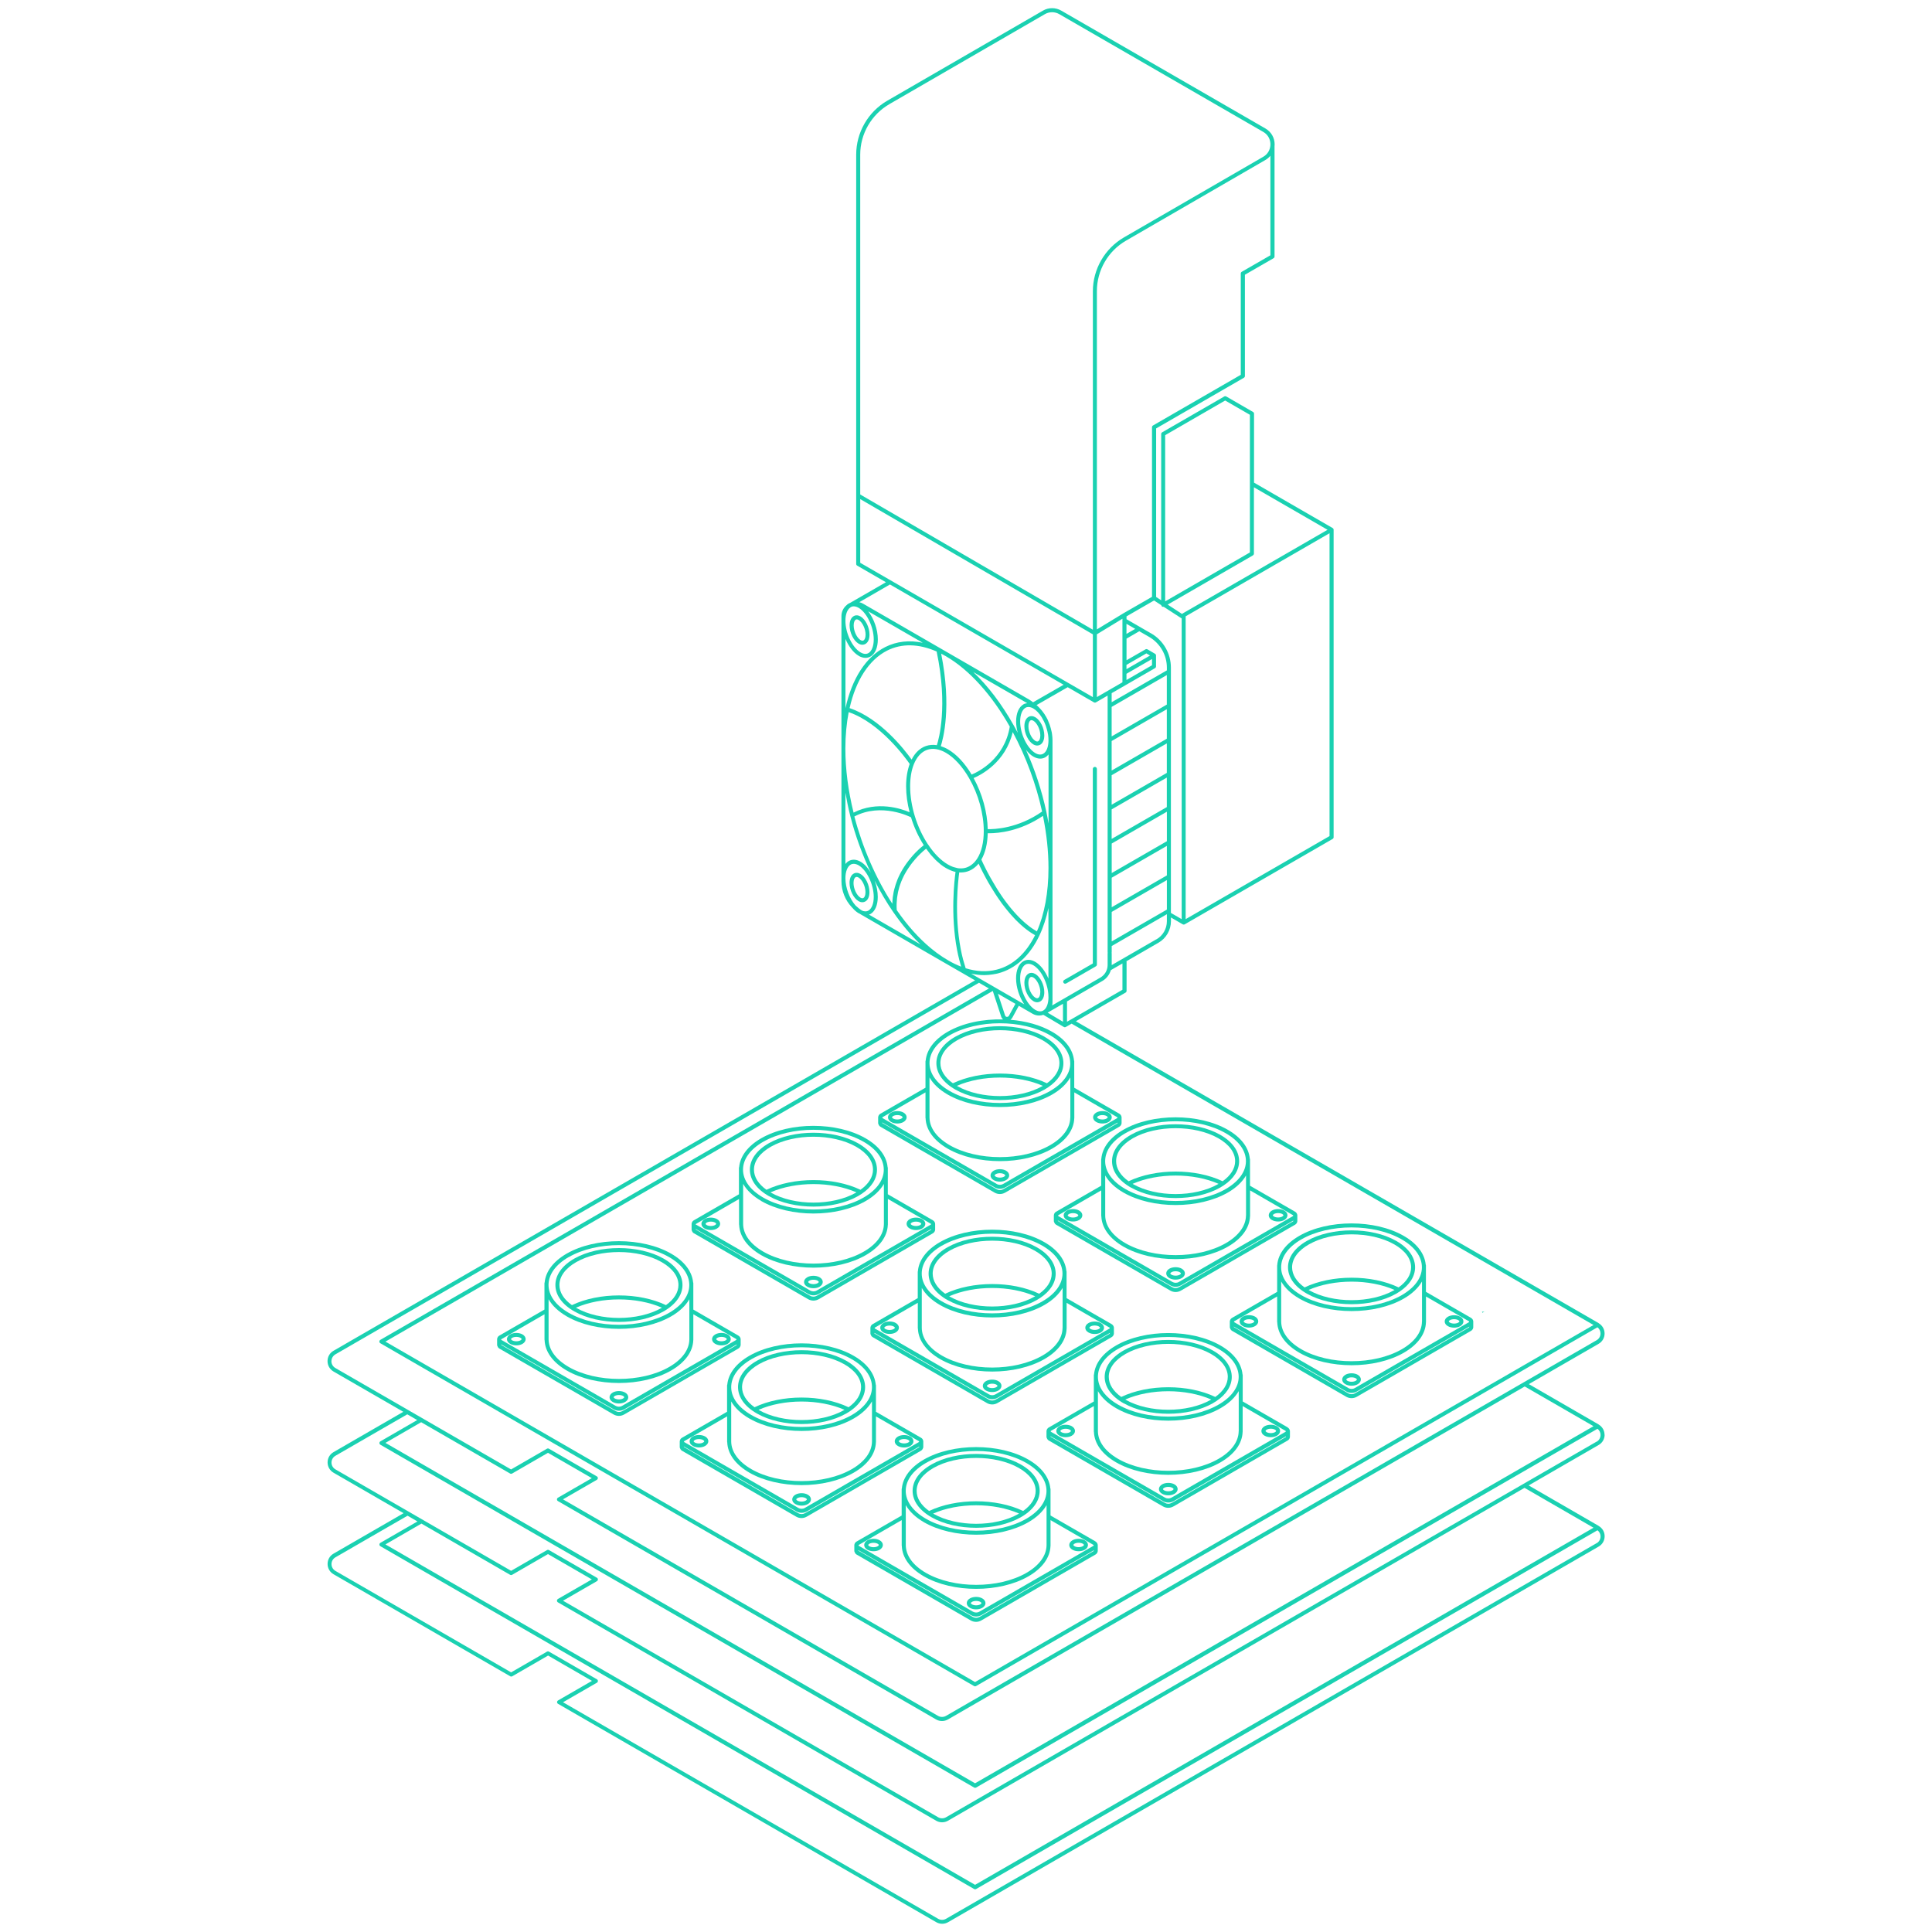 <?xml version="1.0" encoding="UTF-8"?>
<svg id="Layer_1" data-name="Layer 1" xmlns="http://www.w3.org/2000/svg" viewBox="0 0 360 360">
  <defs>
    <style>
      .cls-1 {
        fill: #1ad1b1;
      }
    </style>
  </defs>
  <polygon class="cls-1" points="276.57 244.43 276.88 244.28 276.54 244.43 276.16 244.43 276.21 244.61 276.57 244.43"/>
  <path class="cls-1" d="M192.55,138.71c.24.14.49.21.72.21.2,0,.39-.05.56-.15.49-.28.76-.91.76-1.73,0-1.36-.74-2.85-1.67-3.39-.45-.26-.9-.28-1.28-.06-.49.28-.76.91-.76,1.73,0,1.36.74,2.85,1.67,3.39ZM192.01,134.24c.06-.03.12-.05.19-.05.1,0,.22.04.35.11.7.41,1.3,1.66,1.3,2.74,0,.63-.2.98-.39,1.08-.14.08-.32.06-.53-.06-.7-.41-1.3-1.66-1.3-2.74,0-.63.2-.98.39-1.08Z"/>
  <path class="cls-1" d="M191.64,181.43c-.49.28-.76.91-.76,1.73,0,1.36.74,2.85,1.67,3.39.24.14.49.21.72.21.2,0,.39-.05.56-.15.49-.28.76-.91.76-1.73,0-1.36-.74-2.85-1.67-3.39-.45-.26-.9-.28-1.28-.06ZM193.84,184.88c0,.63-.2.98-.39,1.08-.14.08-.32.06-.53-.06-.7-.41-1.3-1.66-1.3-2.74,0-.63.2-.98.39-1.08.06-.03.12-.05.19-.05.1,0,.22.04.35.11.7.41,1.3,1.66,1.3,2.74Z"/>
  <path class="cls-1" d="M159.98,119.93c.24.14.49.21.72.21.2,0,.39-.05.56-.15.49-.28.76-.91.76-1.73,0-1.36-.74-2.85-1.67-3.39-.45-.26-.91-.28-1.28-.06-.49.28-.76.91-.76,1.73,0,1.36.74,2.85,1.67,3.39ZM159.45,115.46c.06-.03.12-.05.19-.05.1,0,.22.04.35.11.7.41,1.3,1.66,1.3,2.74,0,.63-.2.98-.39,1.08-.14.08-.32.06-.53-.06-.7-.41-1.3-1.66-1.3-2.74,0-.63.2-.98.39-1.08Z"/>
  <path class="cls-1" d="M160.34,162.85c-.45-.26-.9-.28-1.28-.06-.49.28-.76.91-.76,1.73,0,1.36.74,2.85,1.67,3.39.24.14.49.21.72.21.2,0,.39-.05.56-.15.49-.28.76-.91.76-1.73,0-1.36-.74-2.85-1.67-3.39ZM160.87,167.33c-.14.08-.32.06-.53-.06-.7-.41-1.3-1.66-1.3-2.74,0-.63.2-.98.39-1.08.06-.03.12-.05.19-.05.1,0,.22.04.35.11.7.41,1.3,1.66,1.3,2.74,0,.63-.2.98-.39,1.08Z"/>
  <path class="cls-1" d="M198.5,183.29c.06,0,.13-.02.19-.05l5.51-3.18c.12-.07.19-.19.19-.32v-36.46c0-.21-.17-.38-.38-.38s-.38.17-.38.38v36.25l-5.33,3.07c-.18.1-.24.33-.14.51.07.12.2.19.33.19Z"/>
  <path class="cls-1" d="M298.98,267.35c0-.78-.4-1.48-1.06-1.89,0,0-.02-.01-.03-.02,0,0-.01-.01-.02-.02l-13-7.51,13.01-7.51c.7-.4,1.11-1.12,1.11-1.92,0-.78-.4-1.48-1.06-1.89,0,0-.02-.01-.02-.02,0,0-.02-.01-.02-.02l-97.42-56.25,9.26-5.34c.12-.07.19-.19.19-.32v-5.43s-.01-.07-.02-.1l5.97-3.45c1.43-.82,2.32-2.36,2.32-4.02v-.68l2.19,1.27c.06.03.12.05.19.05h0s.02,0,.02,0c.06,0,.11-.02.16-.04,0,0,0,0,0,0l27.56-15.91c.12-.07.19-.19.19-.32v-57.29s0-.02,0-.03c0-.04-.01-.09-.03-.13,0-.02-.01-.03-.02-.04-.03-.05-.07-.09-.12-.12l-14.63-8.45s-.02,0-.03-.01v-12.86c0-.13-.07-.26-.19-.32l-4.98-2.88c-.12-.07-.26-.07-.38,0l-11.56,6.67c-.12.07-.19.19-.19.32v30.98l-.94-.61v-31.41l16.35-9.44c.12-.07.19-.19.19-.32v-18.88l5.33-3.07c.12-.07.19-.19.19-.32v-20.55c.01-.11.02-.23.02-.35,0-1.23-.64-2.33-1.7-2.95L197.75,1.98c-1.05-.61-2.36-.61-3.41,0l-29,16.78h0c-3.58,2.07-5.8,5.92-5.8,10.05v76.27c0,.13.07.26.19.32l5.35,3.09-6.71,3.87s-.01,0-.02.01c0,0-.01,0-.02,0-.03.02-.07.03-.09.04-.01,0-.02.01-.03.02-.02.01-.05.02-.07.03-.04.02-.07.05-.1.07-.04.02-.11.06-.14.09-.02.01-.03.03-.04.04-.03.02-.05.05-.07.07-.63.51-1,1.25-1,2.07v49.37c0,1.83.69,3.57,1.95,4.9.01.01.02.03.03.04.02.02.04.04.06.05.36.42.75.77,1.17,1.01.07.04.13.05.2.09.03.02.05.04.08.05h0s.07.05.1.07l15.86,9.16.04.02,5.41,3.12-119.55,69.02c-.7.4-1.11,1.12-1.11,1.93s.42,1.52,1.11,1.93l13.01,7.51-13,7.51c-.7.4-1.11,1.12-1.11,1.92s.42,1.52,1.11,1.92l13.05,7.54-13.05,7.54c-.7.4-1.11,1.12-1.11,1.92,0,.8.42,1.52,1.11,1.92l32.92,19.01c.12.07.26.07.38,0l6.68-3.86,8.17,4.72-6.31,3.64c-.12.07-.19.19-.19.32s.07.26.19.32l70.46,40.68c.34.2.73.3,1.11.3s.77-.1,1.11-.3l121.22-69.99c.7-.4,1.11-1.12,1.11-1.92s-.4-1.48-1.06-1.89c0,0-.02-.01-.03-.02,0,0-.01-.01-.02-.02l-13.05-7.54,13.05-7.54c.7-.4,1.11-1.12,1.11-1.92ZM296.93,265.75l-115.24,66.54-109.87-63.43,6.66-3.85,16.57,9.56c.12.07.26.07.38,0l6.68-3.86,8.17,4.72-6.31,3.64c-.12.07-.19.19-.19.32s.07.26.19.32l70.45,40.68c.34.2.73.3,1.11.3s.77-.1,1.11-.3l107.47-62.04,12.82,7.4ZM296.94,246.89l-115.25,66.54-109.87-63.44,113.17-65.34,1.57,4.79c.07.21.19.38.35.51-3.72-.09-7.5.67-10.33,2.31-2.46,1.42-3.89,3.31-4.09,5.35-.02.05-.04.1-.04.16v4.91l-8.41,4.85c-.21.12-.34.31-.39.54-.01.04-.02.07-.02.11v1.11c0,.08.03.15.07.21.06.18.17.34.34.44l21.29,12.29c.3.17.64.26.98.26s.68-.09.98-.26l21.29-12.29c.2-.12.34-.31.39-.53.01-.04.02-.08.02-.12v-1.11s-.01-.08-.02-.12c-.05-.22-.19-.41-.39-.53l-8.41-4.85v-4.57s0-.01,0-.02,0-.01,0-.02v-.31c0-.06-.02-.11-.04-.16-.2-2.04-1.62-3.93-4.09-5.35-2.18-1.26-4.92-2-7.76-2.23.15-.1.27-.23.36-.4l1.2-2.21,2.57,1.49c.38.22.81.33,1.23.33.26,0,.52-.05.77-.14l3.82,2.27s0,0,0,0c0,0,0,0,0,0,.05.03.11.04.17.05,0,0,.01,0,.02,0h0s0,0,.01,0c.06,0,.12-.02.17-.05,0,0,0,0,0,0l1.08-.62,97.23,56.14ZM180.99,181.43c.82.17,1.62.27,2.4.27.55,0,1.09-.06,1.62-.14,0,0,.01,0,.02,0,.03,0,.06-.02.09-.02.27-.05.53-.08.79-.15,3.3-.84,5.99-3.3,7.8-7.13,0,0,0,0,0,0s0,0,0,0c0,0,0,0,0-.01.71-1.5,1.25-3.21,1.65-5.06v13.16c-.59-1.37-1.46-2.55-2.45-3.12-.79-.45-1.57-.5-2.22-.12-.86.5-1.36,1.66-1.36,3.18,0,1.68.61,3.5,1.52,4.85l-9.87-5.7ZM158.44,113.19l.21-.12s.09-.04.14-.06c0,0,0,0,.01,0,.09-.02.19-.03.28-.03.33,0,.65.13.9.27,1.53.89,2.83,3.59,2.83,5.9,0,1.23-.37,2.18-.98,2.54-.52.3-1.09.1-1.47-.12-1.53-.89-2.83-3.59-2.83-5.9,0-1.18.34-2.08.91-2.47ZM159.98,122.2c.43.25.87.38,1.28.38.33,0,.65-.08.95-.25.86-.5,1.36-1.66,1.36-3.19,0-1.84-.73-3.85-1.79-5.23l10.16,5.86c-2.49-.53-4.86-.27-6.97.79-3.59,1.81-6.23,5.87-7.43,11.41v-12.91c.59,1.38,1.46,2.56,2.45,3.13ZM203.83,130.87c.06.03.12.05.19.05h0s.02,0,.02,0c.06,0,.11-.02.16-.04,0,0,0,0,0,0l2.19-1.27v47.82s.01.08.02.12c-.01.04-.02.07-.02.12v2.14c0,.97-.52,1.87-1.36,2.35l-8.98,5.19c.04-.19.07-.38.07-.58v-.87s0-.08,0-.12c0-.02,0-.05,0-.07v-47.65s0-.08,0-.12c0-.35-.03-.71-.08-1.08-.02-.14-.04-.27-.06-.4-.01-.08-.04-.16-.06-.25-.04-.18-.08-.35-.13-.53-.06-.22-.12-.43-.2-.65-.04-.11-.09-.22-.13-.32-.08-.2-.15-.4-.24-.6-.04-.09-.08-.17-.12-.23-.05-.1-.11-.21-.16-.3-.07-.12-.14-.23-.22-.35,0,0,0,0,0-.01-.03-.04-.05-.09-.08-.13-.09-.14-.19-.27-.29-.4h0s0-.01-.01-.02c-.05-.06-.09-.12-.14-.18-.04-.05-.09-.11-.12-.15-.28-.34-.6-.66-.93-.96l5.8-3.33,4.9,2.83ZM217.42,150.39l-10.28,5.93v-5.5l10.28-5.93v5.5ZM217.42,144.02l-10.28,5.93v-5.5l10.28-5.93v5.5ZM207.15,157.18l10.28-5.93v5.5l-10.28,5.93v-5.5ZM217.42,137.65l-10.28,5.93v-5.5l10.28-5.93v5.5ZM207.15,163.55l10.28-5.93v5.5l-10.28,5.93v-5.5ZM217.42,131.29l-10.28,5.93v-5.5l10.28-5.93v5.5ZM207.15,169.92l10.28-5.93v5.5l-10.28,5.93v-5.5ZM217.42,124.92l-10.28,5.93v-1.69l2.57-1.48,5.51-3.18c.12-.07.19-.19.19-.32v-2.03s0-.02,0-.03c0-.04-.01-.09-.03-.13,0-.01-.01-.03-.02-.04-.03-.05-.07-.09-.12-.12l-1.42-.83c-.12-.07-.26-.07-.38,0l-3.53,2.03v-4.03l2.38-1.38,1.84,1.06c2.04,1.18,3.3,3.37,3.3,5.72v.53ZM209.9,125.55l4.76-2.75v1.16l-4.76,2.75v-1.16ZM209.9,124.68v-.79l3.71-2.14.68.4-4.39,2.54ZM209.9,118.12v-1.88l1.63.94-1.63.94ZM209.15,127.14l-4.76,2.75v-11.7l4.76-2.9v11.85ZM198.07,190.39l-2.86-1.7,2.86-1.65v3.35ZM195.37,185.83c-.01,1.2-.37,2.12-.98,2.47-.52.3-1.09.1-1.47-.12-1.53-.89-2.83-3.59-2.83-5.9,0-1.23.37-2.18.98-2.54.19-.11.38-.15.57-.15.33,0,.65.13.9.27,1.52.88,2.8,3.53,2.82,5.82v.14ZM193.21,173.55s-.08-.05-.13-.07c-.09-.05-.18-.11-.27-.17-.1-.06-.2-.13-.3-.19-.09-.06-.18-.12-.27-.18-.1-.07-.19-.14-.29-.21-.09-.07-.18-.13-.26-.2-.09-.07-.19-.15-.28-.23-.09-.07-.17-.14-.26-.21-.09-.08-.18-.16-.28-.24-.08-.07-.17-.15-.25-.23-.09-.08-.18-.17-.27-.25-.08-.08-.16-.16-.25-.24-.09-.09-.17-.17-.26-.26-.08-.08-.16-.16-.24-.25-.09-.09-.17-.18-.26-.27-.08-.08-.16-.17-.23-.26-.08-.09-.16-.19-.25-.28-.08-.09-.15-.18-.23-.27-.08-.09-.16-.19-.24-.28-.07-.09-.15-.18-.22-.27-.08-.1-.16-.2-.23-.29-.07-.09-.14-.18-.21-.27-.08-.1-.15-.2-.23-.3-.07-.09-.14-.18-.2-.27-.07-.1-.14-.2-.22-.3-.07-.09-.13-.18-.19-.27-.07-.1-.14-.2-.21-.3-.06-.09-.12-.18-.18-.27-.07-.1-.14-.2-.2-.3-.06-.09-.12-.18-.18-.27-.07-.1-.13-.2-.19-.3-.06-.09-.11-.17-.16-.26-.06-.1-.13-.2-.19-.31-.05-.08-.1-.16-.15-.25-.06-.1-.12-.2-.18-.31-.05-.08-.09-.15-.14-.23-.06-.1-.12-.21-.18-.31-.04-.07-.08-.14-.12-.21-.06-.11-.12-.21-.18-.31-.04-.06-.07-.13-.11-.19-.06-.11-.12-.21-.17-.31-.03-.06-.06-.11-.09-.17-.05-.1-.11-.2-.16-.3-.03-.05-.06-.11-.09-.16-.05-.1-.1-.2-.15-.29-.02-.04-.05-.09-.07-.13-.05-.1-.1-.2-.15-.3-.02-.03-.03-.07-.05-.1-.05-.09-.09-.18-.13-.27-.02-.03-.03-.07-.05-.1-.05-.1-.1-.2-.15-.3,0,0,0-.01-.01-.02-.05-.1-.09-.19-.13-.28,0,0,0,0,0,0-.12-.26-.21-.45-.26-.57.74-1.27,1.14-2.95,1.19-4.91.09,0,.2,0,.32,0,1.61,0,5.69-.33,9.97-3.24.68,3.33,1.03,6.6,1.03,9.72,0,4.55-.75,8.62-2.16,11.81ZM188.71,136.41c2.46,4.58,4.34,9.67,5.47,14.81-4.51,3.17-8.93,3.31-10.13,3.28-.07-3.15-1.01-6.57-2.63-9.52,1.39-.59,5.95-2.92,7.29-8.57ZM192.55,132.02c.57.33,1.1.91,1.55,1.62.01.02.03.05.04.07.28.46.53.97.72,1.51,0,.02.02.04.02.06.07.21.13.42.19.63.04.14.08.29.11.43.05.2.09.41.12.61.05.35.07.7.07,1.04-.01,1.2-.37,2.12-.98,2.46-.52.3-1.09.1-1.47-.12-1.53-.89-2.83-3.59-2.83-5.9,0-1.23.37-2.18.98-2.54.19-.11.38-.15.57-.15.33,0,.65.13.9.27ZM192.55,140.98c.43.25.87.38,1.28.38.33,0,.65-.08.95-.25.23-.13.43-.31.6-.53v12.87c-.12-.71-.25-1.42-.4-2.14h0c-.85-3.97-2.14-7.9-3.8-11.59.42.54.88.98,1.38,1.27ZM190.7,131.25c-.86.5-1.36,1.66-1.36,3.19,0,.69.11,1.41.3,2.11-.24-.46-.48-.92-.74-1.37,0-.01-.01-.03-.02-.04-2.25-3.99-4.79-7.33-7.52-9.91l9.95,5.74s.06.04.09.06c-.25.03-.49.09-.71.22ZM188.16,135.39c-1.01,6.08-5.9,8.44-7.11,8.94-1.28-2.14-2.8-3.77-4.41-4.7-.45-.26-.9-.45-1.34-.59.42-1.28,2.07-7.27.07-17.24.27.14.55.29.85.46l.05.03.08.05c4.26,2.49,8.45,7.12,11.81,13.06ZM169.86,141.53c-1.3-1.83-5.83-7.67-11.55-9.58,1.17-5.22,3.64-9.02,6.99-10.72,2.71-1.37,5.89-1.3,9.23.17,2.15,10.2.39,16.39.04,17.45-.71-.11-1.4-.06-2.04.16-1.11.39-2.02,1.25-2.66,2.52ZM158.15,132.7c5.91,2.02,10.65,8.62,11.36,9.65-.44,1.19-.67,2.58-.67,4.16s.23,3.22.65,4.84c-1.59-.68-6.03-2.17-10.44.07-1.01-4.08-1.53-8.1-1.53-11.95,0-2.42.22-4.69.62-6.77ZM169.75,152.29c.56,1.84,1.38,3.62,2.38,5.2-.06.05-.12.09-.19.15-.04.03-.09.07-.13.11-.08.06-.15.13-.24.2-.05.05-.11.1-.17.15-.09.08-.17.16-.27.24-.07.06-.13.13-.2.2-.09.09-.19.18-.29.28-.07.08-.15.16-.23.24-.1.11-.2.21-.3.33-.08.09-.16.18-.24.28-.1.12-.2.24-.31.37-.08.1-.16.21-.25.31-.1.13-.2.27-.31.41-.08.11-.16.23-.25.35-.1.15-.2.3-.3.45-.08.12-.16.25-.24.38-.1.16-.19.33-.28.49-.07.14-.15.27-.22.41-.09.18-.17.36-.26.54-.07.14-.13.29-.19.43-.08.19-.15.39-.22.59-.05.15-.11.3-.16.45-.07.22-.13.44-.19.66-.04.15-.08.3-.12.45-.06.25-.1.51-.14.77-.02.14-.05.27-.07.41-.04.36-.07.72-.08,1.09,0,.05,0,.1-.01.15,0,0,0,0,0,.01-3.07-4.73-5.55-10.44-7.07-16.25,5.06-2.67,10.44.1,10.51.13ZM172.91,157.34c-2.08-3.15-3.32-7.2-3.32-10.83,0-1.56.23-2.94.68-4.08.56-1.4,1.42-2.34,2.49-2.71,1.04-.36,2.25-.17,3.5.55,1.54.89,3.07,2.56,4.3,4.7,1.75,3.03,2.75,6.64,2.75,9.89,0,2.08-.41,3.84-1.2,5.09-.13.21-.28.4-.43.58-.06.07-.13.14-.19.21-.09.09-.18.17-.27.25-.33.28-.68.49-1.06.63-.07.03-.14.05-.21.07-.12.03-.23.06-.35.08-.12.02-.25.03-.37.04-.13,0-.25,0-.38,0-.14,0-.29-.02-.44-.05-.21-.04-.43-.1-.65-.17-.07-.02-.15-.04-.22-.07-.3-.11-.6-.25-.9-.43-1.31-.75-2.58-2.03-3.69-3.71-.01-.02-.02-.03-.03-.04ZM178.76,162.56c1.11.07,2.11-.27,2.95-.99.03-.03.06-.05.09-.08.06-.05.12-.11.18-.16.04-.04.08-.09.12-.13.09-.09.17-.18.25-.28.06.13.13.28.21.45,0,.02.01.03.02.05,0,0,0,.02.01.02.08.16.16.34.26.53.01.02.02.04.03.06,0,.02.02.04.03.06.1.19.2.4.31.61,0,.02.02.03.03.05.01.03.03.06.04.08.11.21.23.43.35.66,0,.01.01.03.02.04,0,.02.02.03.02.05,0,0,.01.02.02.03.12.22.25.46.39.7.02.04.05.08.07.13.02.03.03.05.05.08.14.24.29.49.44.74.02.04.04.07.07.11.03.04.05.09.08.13.16.25.31.51.48.77.01.02.02.03.03.05,0,.01.02.03.02.04.03.05.06.1.09.14.15.23.3.45.45.68.03.04.06.09.09.13.02.03.05.07.07.1l.02.03c.17.25.34.49.52.74.04.06.08.11.12.17.03.04.06.09.1.13.18.25.37.49.57.74.03.04.06.08.1.12,0,0,.01.01.02.02.04.06.09.11.13.17.18.22.36.44.55.66.02.02.04.05.06.07.04.04.08.09.11.13.04.04.08.09.12.13.17.19.34.38.52.57.05.05.09.1.14.15.05.05.09.1.14.15,0,0,0,0,.01.01.2.21.41.41.63.61.05.04.09.09.14.13.02.02.04.04.06.06.04.04.08.08.12.11.22.19.44.39.66.57.01.01.03.02.04.03.05.04.1.08.14.11.05.04.11.09.16.13.18.14.37.28.56.41.04.03.09.06.13.09.06.04.13.09.19.13.05.03.09.06.14.09.18.12.37.23.56.34.03.02.05.04.08.05-1.71,3.45-4.18,5.67-7.16,6.42-1.8.46-3.74.37-5.77-.26-.11-.35-.22-.71-.32-1.08-.05-.2-.12-.38-.17-.58-.16-.61-.3-1.24-.43-1.91,0,0,0,0,0,0-1.23-6.42-.49-12.75-.28-14.27ZM208.25,209.17s-.03.09-.03.14l-21.29,12.29c-.37.21-.84.21-1.21,0l-21.33-12.35v-.09l20.96,12.1c.3.17.64.26.98.26s.68-.09.98-.26l20.95-12.09ZM186.92,220.61c-.37.22-.84.22-1.21,0l-21.29-12.29v-.13l8.03-4.64v4.64s0,0,0,0c0,0,0,0,0,0v.11s.01.05.02.08c.08,2.16,1.53,4.15,4.11,5.65,2.69,1.55,6.21,2.33,9.74,2.33s7.05-.78,9.74-2.33c2.58-1.49,4.03-3.48,4.11-5.63,0-.02.01-.04.01-.07v-.08s0,0,0,0v-.12s0,0,0,0v-4.58l8.03,4.64v.13s-21.29,12.29-21.29,12.29ZM199.43,208.24c-.02,1.93-1.35,3.76-3.75,5.14-5.16,2.98-13.57,2.98-18.73,0-2.42-1.4-3.75-3.24-3.75-5.18v-7.43c.68,1.19,1.82,2.28,3.38,3.18,2.69,1.55,6.21,2.33,9.74,2.33s7.05-.78,9.74-2.33c1.56-.9,2.69-1.99,3.38-3.18v7.47ZM199.43,198.12c0,1.94-1.34,3.78-3.75,5.17-5.16,2.98-13.57,2.98-18.73,0-2.42-1.4-3.75-3.24-3.75-5.19s1.33-3.79,3.75-5.19c2.58-1.49,5.97-2.24,9.36-2.24s6.78.75,9.36,2.24c2.41,1.39,3.74,3.23,3.75,5.17v.03ZM187.62,189.48c-.06,0-.27-.04-.34-.27l-1.33-4.04,3.26,1.88-1.21,2.22c-.12.21-.32.21-.38.2ZM209.15,184.43l-9.66,5.58s0,0-.01,0l-.66.38v-3.79l6.59-3.81c.78-.45,1.33-1.18,1.58-2.02l2.16-1.24v4.89ZM215.48,175.02l-8.33,4.81s0-.02,0-.03v-2.14s-.01-.08-.02-.12c.01-.04.02-.07.02-.12v-1.14l10.28-5.93v1.31c0,1.39-.74,2.68-1.94,3.37ZM214.5,118.03l-4.59-2.65v-.53l5.13-2.96,1.34.87c.02.11.07.21.17.27.06.03.12.05.19.05.03,0,.06-.02.09-.02l3.36,2.18v56.03l-2.01-1.16v-45.72c0-2.62-1.41-5.06-3.68-6.37ZM247.74,155.79l-26.81,15.48v-56.43l26.81-15.48v56.43ZM217.11,81.09l11.18-6.46,4.61,2.66v25.65l-15.79,9.12v-30.96ZM233.46,103.48c.12-.07.19-.19.19-.32v-12.36l13.72,7.92-27,15.59s-.07.06-.1.1l-2.69-1.75,15.88-9.17ZM236.72,47.57l-5.33,3.07c-.12.07-.19.19-.19.32v18.88l-16.35,9.44c-.12.07-.19.19-.19.32v31.61l-5.33,3.07s0,0,0,0c0,0,0,0,0,0l-4.94,3v-63.04c0-3.87,2.08-7.47,5.43-9.4,0,0,0,0,0,0l25.97-15.03c.36-.21.68-.48.93-.79v18.52ZM165.71,19.41s0,0,0,0l29-16.78c.82-.47,1.84-.47,2.66,0l38.04,21.96c.78.45,1.25,1.24,1.31,2.13v.35c-.06.89-.53,1.68-1.31,2.13l-25.97,15.03h0c-3.58,2.07-5.8,5.92-5.8,10.05v63.06l-43.35-25.2V28.81c0-3.86,2.08-7.47,5.43-9.4ZM160.29,93l43.35,25.2v11.7l-43.35-25.03v-11.86ZM198.18,127.6l-5.68,3.26c-.27-.2-.53-.39-.81-.55l-14.98-8.65s-.02-.01-.03-.02l-.04-.02-15.83-9.14c-.22-.13-.45-.21-.69-.27l5.71-3.3,32.35,18.68ZM158.44,152.05c.92,3.62,2.23,7.2,3.82,10.55-.53-.89-1.18-1.61-1.9-2.03-.79-.45-1.57-.5-2.22-.12-.23.13-.43.32-.61.54v-13.29c.25,1.44.54,2.89.91,4.35ZM160.61,169.66c-.41-.25-.79-.55-1.17-.91-1.1-1.23-1.91-3.28-1.91-5.1,0-1.23.37-2.18.98-2.54.19-.11.38-.15.57-.15.33,0,.65.13.9.27,1.53.89,2.83,3.59,2.83,5.9,0,1.23-.37,2.18-.98,2.54-.42.24-.86.16-1.22,0ZM161.92,170.43c.1-.04.19-.07.28-.12.86-.5,1.36-1.66,1.36-3.18,0-1.01-.22-2.07-.59-3.05,1.05,2.07,2.21,4.04,3.45,5.84,1.61,2.33,3.31,4.36,5.1,6.05l-9.59-5.54ZM176.64,178.92s0,0,0,0l-.04-.02c-.31-.18-.62-.37-.92-.56-.76-.5-1.51-1.05-2.24-1.66-2.23-1.85-4.37-4.24-6.34-7.09-.03-.38-.04-.75-.03-1.11,0-.13.02-.26.02-.39.01-.26.03-.51.06-.76.02-.15.05-.29.07-.44.03-.22.07-.44.11-.65.03-.15.07-.29.11-.44,0,0,0,0,0,0,.05-.2.1-.4.16-.59.04-.13.08-.25.13-.38,0-.02.01-.04.02-.06.06-.18.13-.36.2-.54.04-.11.09-.22.14-.32.01-.03.03-.06.04-.1.07-.17.15-.33.23-.49.05-.09.1-.19.14-.28.02-.04.04-.07.06-.11.08-.16.17-.31.26-.46.05-.08.09-.16.14-.23.03-.04.05-.08.08-.13.09-.15.19-.29.28-.43.05-.07.09-.13.14-.2.03-.04.05-.08.08-.12.1-.14.2-.27.3-.41.04-.05.08-.1.12-.15.03-.04.06-.08.09-.12.11-.14.22-.27.33-.39.02-.03.05-.06.07-.09.04-.04.07-.09.11-.13.13-.15.26-.28.38-.42.01-.01.03-.03.04-.04.02-.02.05-.05.07-.08.16-.17.32-.33.47-.47.03-.03.05-.05.08-.07.12-.12.24-.23.35-.33.04-.04.07-.06.11-.1.09-.08.18-.16.26-.22.04-.03.07-.05.1-.08.05-.04.1-.08.15-.12.13.19.27.36.41.54.13.17.25.34.38.5.03.03.05.07.08.1.16.19.32.34.48.52.13.14.25.29.39.42.21.21.42.38.64.57.11.1.23.21.34.3.33.26.67.49,1.01.68,0,0,0,0,.01,0,.21.12.42.23.63.32.05.02.1.04.15.07.04.02.08.03.12.05.15.06.3.11.45.16.02,0,.05.02.07.02.11.03.21.06.32.08-.22,1.56-.96,8,.28,14.52.12.64.26,1.25.41,1.84.05.18.1.36.15.54.07.25.13.5.2.75-.81-.31-1.62-.7-2.42-1.17ZM61.76,253.64c0-.53.28-1.01.74-1.28l119.92-69.24,1.85,1.07-113.39,65.47c-.12.07-.19.19-.19.32s.07.26.19.32l110.62,63.87c.06.03.12.05.19.05s.13-.02.19-.05l115.78-66.85c.36.28.57.69.57,1.15,0,.53-.27,1.01-.74,1.27l-121.22,69.99c-.46.26-1.02.26-1.48,0l-69.89-40.35,6.31-3.64c.12-.07.19-.19.19-.32s-.07-.26-.19-.32l-8.92-5.15c-.12-.07-.26-.07-.38,0l-6.68,3.86-32.74-18.9c-.46-.27-.74-.75-.74-1.28ZM297.5,287.55l-121.22,69.99c-.45.26-1.02.26-1.47,0l-69.9-40.35,6.31-3.64c.12-.07.19-.19.19-.32s-.07-.26-.19-.32l-8.92-5.15c-.12-.07-.26-.07-.38,0l-6.68,3.86-32.73-18.9c-.46-.27-.74-.74-.74-1.27s.28-1.01.74-1.27l13.43-7.75,1.85,1.07-6.9,3.98c-.12.07-.19.19-.19.32s.07.26.19.32l110.62,63.87c.06.03.12.05.19.05s.13-.02.19-.05l115.78-66.85c.36.28.57.69.57,1.15,0,.53-.28,1.01-.74,1.27ZM296.93,284.67l-115.24,66.54-109.87-63.43,6.71-3.88,16.52,9.54c.12.07.26.07.38,0l6.68-3.86,8.17,4.72-6.31,3.64c-.12.07-.19.19-.19.32s.07.26.19.32l70.46,40.68c.34.2.73.3,1.11.3s.77-.1,1.11-.3l107.42-62.02,12.86,7.43ZM297.5,268.63l-121.22,69.99c-.45.26-1.02.26-1.47,0l-69.9-40.35,6.31-3.64c.12-.07.19-.19.19-.32s-.07-.26-.19-.32l-8.92-5.15c-.12-.07-.26-.07-.38,0l-6.68,3.86-32.73-18.9c-.46-.27-.74-.74-.74-1.27s.28-1.01.74-1.27l13.38-7.72,1.85,1.07-6.85,3.96c-.12.07-.19.19-.19.32s.07.26.19.32l110.62,63.87c.06.03.12.05.19.05s.13-.02.19-.05l115.78-66.85c.36.28.57.69.57,1.15,0,.53-.28,1.01-.74,1.27Z"/>
  <path class="cls-1" d="M204.16,287.24l-8.41-4.85v-4.57s0,0,0-.01,0,0,0-.01v-.32c0-.06-.02-.11-.04-.16-.2-2.04-1.62-3.93-4.09-5.35-5.37-3.1-14.11-3.1-19.48,0-2.46,1.42-3.89,3.31-4.09,5.35-.02.05-.04.1-.04.16v4.92l-8.41,4.85c-.2.12-.34.31-.39.53-.01.04-.02.08-.02.12v1.11c0,.08.03.15.07.21.06.18.17.34.34.44l21.29,12.29c.3.17.64.26.98.26s.68-.09.98-.26l21.29-12.29c.2-.12.34-.31.39-.53.01-.04.02-.08.02-.12v-1.11s-.01-.08-.02-.12c-.05-.22-.18-.42-.39-.53ZM172.53,272.61c2.58-1.49,5.97-2.24,9.36-2.24s6.78.75,9.36,2.24c2.42,1.39,3.75,3.23,3.75,5.18v.02c0,1.94-1.34,3.78-3.75,5.18-5.16,2.98-13.57,2.98-18.73,0-2.42-1.4-3.75-3.24-3.75-5.19s1.33-3.79,3.75-5.19ZM172.15,283.64c2.69,1.55,6.21,2.33,9.74,2.33,3.53,0,7.05-.78,9.74-2.33,1.56-.9,2.69-1.99,3.38-3.18v7.47c-.02,1.93-1.35,3.76-3.75,5.15-5.16,2.98-13.57,2.98-18.73,0-2.42-1.4-3.75-3.24-3.75-5.19v-7.43c.68,1.19,1.82,2.28,3.38,3.18ZM159.99,287.89l8.03-4.64v4.76s.01.05.02.08c.08,2.15,1.53,4.15,4.11,5.64,2.69,1.55,6.21,2.33,9.74,2.33s7.05-.78,9.74-2.33c2.58-1.49,4.03-3.49,4.11-5.63,0-.02.01-.04.01-.07v-4.78l8.03,4.64v.13s-21.29,12.29-21.29,12.29c-.37.22-.84.21-1.21,0l-21.29-12.29v-.13ZM182.49,301.3c-.37.21-.84.21-1.21,0l-21.33-12.35v-.09l20.96,12.1c.3.17.64.26.98.26s.68-.09.98-.26l20.95-12.09s-.03.09-.03.14l-21.29,12.29Z"/>
  <path class="cls-1" d="M183.04,299.6c.37-.22.59-.54.59-.88s-.21-.67-.59-.88c-.65-.38-1.66-.37-2.31,0-.37.21-.59.54-.59.88s.21.67.59.88c.32.19.74.28,1.15.28s.83-.09,1.15-.28ZM181.11,298.95c-.16-.09-.21-.18-.21-.23s.06-.14.21-.23c.21-.12.49-.18.78-.18s.57.06.78.18c.16.09.21.18.21.23s-.06.14-.21.23c-.42.24-1.14.24-1.56,0Z"/>
  <path class="cls-1" d="M163.93,287.01c-.65-.37-1.66-.37-2.31,0-.37.22-.59.54-.59.88s.21.67.59.88c.32.19.74.28,1.15.28s.83-.09,1.15-.28c.37-.22.59-.54.59-.88s-.21-.67-.59-.88ZM163.55,288.12c-.42.24-1.14.24-1.56,0-.16-.09-.21-.18-.21-.23s.06-.14.21-.23c.21-.12.49-.18.78-.18s.57.06.78.18c.16.09.21.18.21.23s-.06.14-.21.23Z"/>
  <path class="cls-1" d="M199.84,288.77c.32.19.74.28,1.15.28s.83-.09,1.15-.28c.37-.21.59-.54.59-.88s-.21-.67-.59-.88c-.65-.37-1.66-.37-2.31,0-.37.22-.59.54-.59.88s.21.67.59.88ZM200.21,287.65c.42-.24,1.14-.24,1.56,0,.16.09.21.18.21.23s-.06.14-.21.23c-.42.24-1.14.24-1.56,0-.16-.09-.21-.18-.21-.23s.06-.14.21-.23Z"/>
  <path class="cls-1" d="M173.59,282.73c2.29,1.3,5.29,1.95,8.3,1.95s6.01-.65,8.3-1.95c2.28-1.29,3.54-3.05,3.54-4.93s-1.26-3.64-3.54-4.93c-4.58-2.6-12.02-2.6-16.6,0-2.28,1.29-3.54,3.04-3.54,4.93s1.26,3.64,3.54,4.93ZM173.96,282.08s-.05-.03-.08-.05c4.7-2.06,11.32-2.06,16.01,0-.03.02-.05.03-.08.05-4.37,2.48-11.49,2.48-15.86,0ZM173.96,273.52c4.37-2.48,11.49-2.48,15.86,0,2.04,1.16,3.16,2.67,3.16,4.28,0,1.37-.82,2.67-2.33,3.75-5.04-2.41-12.47-2.41-17.52,0-1.51-1.07-2.33-2.38-2.33-3.75,0-1.6,1.12-3.12,3.16-4.28Z"/>
  <path class="cls-1" d="M172.02,269.79s.02-.08.02-.12v-1.11s-.01-.08-.02-.12c-.05-.22-.18-.42-.39-.53l-8.41-4.85v-4.57s0,0,0-.01,0,0,0-.01v-.32c0-.06-.02-.11-.04-.16-.2-2.04-1.62-3.93-4.09-5.35-5.37-3.1-14.11-3.1-19.48,0-2.46,1.42-3.89,3.31-4.09,5.35-.02.05-.04.1-.04.16v4.91l-8.41,4.85c-.21.12-.34.31-.39.54-.01.04-.02.07-.02.11v1.11c0,.08.03.15.07.21.06.18.17.34.34.44l21.29,12.29c.3.17.64.26.98.26s.68-.09.98-.26l21.29-12.29c.2-.12.34-.31.39-.53ZM140,253.28c5.16-2.98,13.57-2.98,18.73,0,2.42,1.39,3.75,3.23,3.75,5.18v.02c0,1.95-1.34,3.78-3.75,5.18-5.16,2.98-13.57,2.98-18.73,0-2.42-1.4-3.75-3.24-3.75-5.19s1.33-3.79,3.75-5.19ZM139.62,264.31c2.69,1.55,6.21,2.33,9.74,2.33s7.05-.77,9.74-2.33c1.56-.9,2.69-1.99,3.38-3.18v7.47c-.02,1.93-1.35,3.76-3.75,5.15-5.16,2.98-13.57,2.98-18.73,0-2.42-1.4-3.75-3.24-3.75-5.18v-7.43c.68,1.19,1.82,2.28,3.38,3.18ZM127.46,268.56l8.03-4.64v4.64s0,0,0,0c0,0,0,0,0,0v.11s.01.05.02.08c.08,2.16,1.53,4.15,4.11,5.65,2.69,1.55,6.21,2.33,9.74,2.33s7.05-.78,9.74-2.33c2.58-1.49,4.03-3.49,4.11-5.63,0-.02.01-.04.01-.07v-4.78l8.03,4.64v.13s-21.29,12.29-21.29,12.29c-.37.22-.84.21-1.21,0l-21.29-12.29v-.13ZM149.97,281.97c-.37.21-.84.21-1.21,0l-21.33-12.35v-.09l20.96,12.1c.3.17.64.26.98.26s.68-.09.98-.26l20.95-12.09s-.03.09-.03.14l-21.29,12.29Z"/>
  <path class="cls-1" d="M150.52,280.27c.37-.21.59-.54.59-.88s-.21-.67-.59-.88c-.65-.37-1.66-.37-2.31,0-.37.21-.59.54-.59.88s.21.67.59.88c.32.19.74.28,1.15.28s.83-.09,1.15-.28ZM148.58,279.62c-.16-.09-.21-.18-.21-.23s.06-.14.21-.23c.21-.12.49-.18.78-.18s.57.06.78.18c.16.09.21.18.21.23s-.06.14-.21.23c-.42.24-1.14.24-1.56,0Z"/>
  <path class="cls-1" d="M131.4,267.67c-.65-.37-1.66-.37-2.31,0-.37.21-.59.54-.59.88,0,.35.21.67.59.88.32.19.74.28,1.15.28s.83-.09,1.16-.28c.37-.22.59-.54.59-.88s-.21-.67-.59-.88ZM131.02,268.79c-.42.24-1.14.24-1.56,0-.16-.09-.21-.18-.21-.23,0-.05.06-.14.21-.23.41-.24,1.14-.24,1.56,0,.16.09.21.18.21.23s-.06.14-.21.23Z"/>
  <path class="cls-1" d="M167.31,269.44h0c.32.19.74.28,1.15.28s.83-.09,1.16-.28c.37-.22.59-.54.59-.88s-.21-.67-.59-.88c-.65-.37-1.66-.37-2.31,0-.37.22-.59.54-.59.88s.21.67.59.88ZM167.69,268.32c.42-.24,1.14-.24,1.56,0,.16.09.21.18.21.23s-.06.14-.21.23c-.42.24-1.14.24-1.56,0-.16-.09-.21-.18-.21-.23s.06-.14.21-.23Z"/>
  <path class="cls-1" d="M141.06,263.4c2.29,1.3,5.29,1.95,8.3,1.95s6.01-.65,8.3-1.95c2.28-1.29,3.54-3.05,3.54-4.93s-1.26-3.64-3.54-4.93c-4.58-2.6-12.02-2.6-16.6,0-2.28,1.29-3.54,3.05-3.54,4.93s1.26,3.64,3.54,4.93ZM141.43,262.75s-.05-.03-.08-.05c4.7-2.06,11.32-2.06,16.01,0-.03.02-.05.03-.08.05-4.37,2.48-11.49,2.48-15.86,0ZM141.43,254.19c2.19-1.24,5.06-1.86,7.93-1.86s5.74.62,7.93,1.86c2.04,1.16,3.16,2.67,3.16,4.28,0,1.37-.82,2.67-2.33,3.75-5.04-2.41-12.47-2.41-17.52,0-1.51-1.07-2.33-2.38-2.33-3.75,0-1.6,1.12-3.12,3.16-4.28Z"/>
  <path class="cls-1" d="M171.05,236.82s-.04.1-.04.16v4.91l-8.41,4.85c-.21.12-.34.31-.39.54-.01.04-.02.07-.02.11v1.11c0,.08.03.15.07.21.06.18.17.34.34.44l21.3,12.29c.3.17.64.26.98.26s.68-.09.98-.26l21.29-12.29c.2-.12.34-.31.39-.53.01-.04.02-.08.02-.12v-1.11s-.01-.08-.02-.12c-.05-.22-.19-.41-.39-.53l-8.41-4.85v-4.57s0-.01,0-.02,0-.01,0-.02v-.31c0-.06-.02-.11-.04-.16-.2-2.04-1.62-3.93-4.09-5.35-5.37-3.1-14.11-3.1-19.48,0-2.46,1.42-3.89,3.31-4.09,5.35ZM185.48,260.81c-.37.21-.84.21-1.21,0l-21.33-12.33v-.11l20.96,12.1c.3.17.64.26.98.26s.68-.09.98-.26l20.95-12.09s-.03.09-.03.14l-21.29,12.29ZM206.78,247.4v.13s-21.29,12.29-21.29,12.29c-.37.22-.83.22-1.21,0l-21.29-12.29v-.13l8.03-4.64v4.64s0,0,0,0c0,0,0,0,0,0v.11s.01.05.02.08c.08,2.15,1.53,4.15,4.11,5.65,2.69,1.55,6.21,2.33,9.74,2.33,3.53,0,7.05-.78,9.74-2.33,2.58-1.49,4.03-3.48,4.11-5.63,0-.02.01-.04.01-.07v-.08s0,0,0,0v-.12s0,0,0,0v-4.58l8.03,4.64ZM197.99,247.45c-.02,1.93-1.35,3.76-3.75,5.14-5.16,2.98-13.57,2.98-18.73,0-2.42-1.4-3.75-3.24-3.75-5.18v-7.43c.68,1.19,1.82,2.28,3.38,3.18,2.69,1.55,6.21,2.33,9.74,2.33s7.05-.78,9.74-2.33c1.56-.9,2.69-1.99,3.38-3.18v7.47ZM175.51,232.12c2.58-1.49,5.97-2.24,9.36-2.24s6.78.75,9.36,2.24c2.41,1.39,3.74,3.23,3.75,5.17v.03c0,1.94-1.34,3.78-3.75,5.17-5.16,2.98-13.57,2.98-18.73,0-2.42-1.4-3.75-3.24-3.75-5.19s1.33-3.79,3.75-5.19Z"/>
  <path class="cls-1" d="M186.03,257.35c-.65-.37-1.66-.37-2.31,0-.37.22-.59.54-.59.88s.21.67.59.88c.32.19.74.28,1.15.28s.83-.09,1.15-.28c.37-.21.59-.54.59-.88s-.21-.67-.59-.88ZM185.66,258.47c-.42.24-1.14.24-1.56,0-.16-.09-.21-.18-.21-.23s.06-.14.21-.23c.42-.24,1.14-.24,1.56,0,.16.09.21.18.21.23s-.06.14-.21.23Z"/>
  <path class="cls-1" d="M166.92,246.52c-.65-.37-1.66-.37-2.31,0-.37.22-.59.54-.59.88s.21.67.59.88c.32.19.74.28,1.15.28s.83-.09,1.15-.28c.37-.21.59-.54.59-.88s-.21-.67-.59-.88ZM166.54,247.64c-.42.24-1.14.24-1.56,0-.16-.09-.21-.18-.21-.23s.06-.14.21-.23c.42-.24,1.14-.24,1.56,0,.16.09.21.18.21.23s-.06.14-.21.23Z"/>
  <path class="cls-1" d="M202.83,248.29c.32.19.74.28,1.15.28s.83-.09,1.15-.28c.37-.22.59-.54.59-.88s-.21-.67-.59-.88c-.65-.37-1.66-.37-2.31,0-.37.21-.59.54-.59.88s.21.67.59.88ZM203.2,247.17c.21-.12.49-.18.78-.18s.57.06.78.18c.16.09.21.18.21.23s-.06.14-.21.23c-.42.24-1.14.24-1.56,0-.16-.09-.21-.18-.21-.23s.06-.14.21-.23Z"/>
  <path class="cls-1" d="M176.58,242.25c2.29,1.3,5.29,1.95,8.3,1.95s6.01-.65,8.3-1.95c.24-.14.47-.29.69-.43,0,0,0,0,0,0,1.84-1.24,2.84-2.81,2.84-4.49,0-1.88-1.26-3.64-3.54-4.93-4.58-2.6-12.02-2.6-16.6,0-2.28,1.29-3.54,3.05-3.54,4.93s1.26,3.64,3.54,4.93ZM176.95,241.59s-.05-.03-.08-.05c4.7-2.06,11.32-2.06,16.02,0-.03.02-.05.03-.08.05-4.37,2.48-11.49,2.48-15.86,0ZM176.95,233.04c4.37-2.48,11.49-2.48,15.86,0,2.04,1.16,3.16,2.67,3.16,4.28,0,1.37-.82,2.67-2.33,3.75-5.04-2.41-12.47-2.41-17.52,0-1.51-1.07-2.33-2.38-2.33-3.75,0-1.6,1.12-3.12,3.16-4.28Z"/>
  <path class="cls-1" d="M137.99,250.76s.02-.08.02-.12v-1.11s-.01-.08-.02-.12c-.05-.22-.19-.41-.39-.53l-8.41-4.86v-4.56s0-.01,0-.02,0-.01,0-.02v-.31c0-.06-.02-.11-.04-.16-.2-2.04-1.62-3.93-4.09-5.35-5.37-3.1-14.11-3.1-19.48,0-2.46,1.42-3.89,3.31-4.09,5.35-.02.05-.04.1-.04.16v4.91l-8.41,4.85c-.21.12-.34.31-.39.54-.01.04-.02.07-.02.11v1.11c0,.08.03.15.07.21.06.18.17.34.34.44l21.3,12.29c.3.17.64.26.98.26s.68-.09.98-.26l21.29-12.29c.2-.12.34-.31.39-.53ZM105.97,234.25c2.58-1.49,5.97-2.24,9.36-2.24s6.78.75,9.36,2.24c2.41,1.39,3.74,3.23,3.75,5.17v.03c0,1.94-1.34,3.78-3.75,5.17-5.16,2.98-13.57,2.98-18.73,0-2.42-1.4-3.75-3.24-3.75-5.19s1.33-3.79,3.75-5.19ZM105.59,245.28c2.69,1.55,6.21,2.33,9.74,2.33s7.05-.78,9.74-2.33c1.56-.9,2.69-1.99,3.38-3.18v7.47c-.02,1.93-1.35,3.76-3.75,5.14-5.16,2.98-13.57,2.98-18.73,0-2.42-1.4-3.75-3.24-3.75-5.18v-7.43c.68,1.19,1.82,2.28,3.38,3.18ZM101.46,244.89v4.64s0,0,0,0c0,0,0,0,0,0v.11s.01.05.02.08c.08,2.15,1.53,4.15,4.11,5.65,2.69,1.55,6.21,2.33,9.74,2.33,3.53,0,7.05-.78,9.74-2.33,2.58-1.49,4.03-3.49,4.11-5.63,0-.02.01-.04.01-.07v-.08s0,0,0,0v-.12s0,0,0,0v-4.58l8.03,4.64s0,.13,0,.13l-21.3,12.3c-.37.22-.84.21-1.21,0l-21.29-12.29-.04.06v-.1l.04-.09,8.03-4.64ZM115.94,262.94c-.37.22-.84.21-1.21,0l-21.33-12.33v-.1l20.96,12.1c.3.17.64.26.98.26s.68-.09.98-.26l20.95-12.09s-.03.09-.03.14l-21.29,12.29Z"/>
  <path class="cls-1" d="M114.18,261.24c.32.19.74.28,1.15.28s.83-.09,1.15-.28c.37-.21.59-.54.59-.88s-.21-.67-.59-.88c-.65-.37-1.66-.37-2.31,0-.37.22-.59.54-.59.88s.21.67.59.88ZM114.55,260.12c.42-.24,1.14-.24,1.56,0,.16.09.21.18.21.23s-.06.14-.21.23c-.41.24-1.14.24-1.56,0-.16-.09-.21-.18-.21-.23s.06-.14.21-.23Z"/>
  <path class="cls-1" d="M95.06,250.41c.32.19.74.28,1.15.28s.83-.09,1.15-.28c.37-.21.59-.54.59-.88s-.21-.67-.59-.88c-.65-.37-1.66-.37-2.31,0-.37.21-.59.54-.59.88s.21.67.59.88ZM95.43,249.29c.21-.12.49-.18.78-.18s.57.06.78.18c.16.09.21.18.21.23s-.06.14-.21.23c-.42.24-1.14.24-1.56,0-.16-.09-.21-.18-.21-.23s.06-.14.21-.23Z"/>
  <path class="cls-1" d="M133.28,250.41c.32.19.74.28,1.15.28s.83-.09,1.15-.28c.37-.22.59-.54.59-.88s-.21-.67-.59-.88c-.65-.37-1.66-.37-2.31,0-.37.21-.59.54-.59.88s.21.67.59.88ZM133.66,249.29c.21-.12.49-.18.78-.18s.57.06.78.18c.16.09.21.18.21.23s-.06.14-.21.23c-.42.24-1.14.24-1.56,0-.16-.09-.21-.18-.21-.23s.06-.14.21-.23Z"/>
  <path class="cls-1" d="M107.03,244.37c2.29,1.3,5.29,1.95,8.3,1.95s6.01-.65,8.3-1.95c2.28-1.29,3.54-3.05,3.54-4.93s-1.26-3.64-3.54-4.93c-4.58-2.6-12.02-2.6-16.6,0-2.28,1.29-3.54,3.05-3.54,4.93s1.26,3.64,3.54,4.93ZM107.4,243.72s-.05-.03-.08-.05c4.7-2.06,11.32-2.06,16.02,0-.03.02-.05.03-.08.05-4.37,2.48-11.49,2.48-15.86,0ZM107.4,235.16c4.37-2.48,11.49-2.48,15.86,0,2.04,1.16,3.16,2.67,3.16,4.28,0,1.37-.82,2.67-2.33,3.75-5.04-2.41-12.47-2.41-17.52,0-1.51-1.07-2.33-2.38-2.33-3.75,0-1.6,1.12-3.12,3.16-4.28Z"/>
  <path class="cls-1" d="M129.3,229.8l21.29,12.29c.3.17.64.26.98.26s.68-.09.98-.26l21.29-12.29c.2-.12.34-.31.39-.53.01-.04.02-.08.02-.12v-1.11s-.01-.08-.02-.12c-.05-.22-.18-.41-.39-.53l-8.41-4.86v-4.57s0,0,0-.01,0,0,0-.01v-.32c0-.06-.02-.11-.04-.16-.2-2.04-1.62-3.93-4.09-5.35-5.37-3.1-14.11-3.1-19.48,0-2.46,1.42-3.89,3.31-4.09,5.35-.02.05-.04.1-.04.16v4.92l-8.41,4.85c-.2.12-.34.31-.39.53-.01.04-.02.08-.02.12v1.11c0,.08.03.15.07.21.06.18.17.34.34.44ZM152.18,241.45c-.37.21-.84.22-1.21,0l-21.33-12.35v-.09l20.96,12.1c.3.17.64.26.98.26s.68-.09.98-.26l20.95-12.09s-.03.09-.03.14l-21.29,12.29ZM142.21,212.76c2.58-1.49,5.97-2.24,9.36-2.24s6.78.75,9.36,2.24c2.42,1.39,3.75,3.23,3.75,5.18v.02c0,1.95-1.34,3.78-3.75,5.18-5.16,2.98-13.57,2.98-18.73,0-2.42-1.4-3.75-3.24-3.75-5.19s1.33-3.79,3.75-5.19ZM141.84,223.79c2.69,1.55,6.21,2.33,9.74,2.33s7.05-.78,9.74-2.33c1.56-.9,2.69-1.99,3.38-3.18v7.47c-.02,1.93-1.35,3.76-3.75,5.14-5.16,2.98-13.57,2.98-18.73,0-2.42-1.4-3.75-3.24-3.75-5.19v-7.43c.68,1.19,1.82,2.28,3.38,3.18ZM137.71,223.4v4.76s.01.05.02.08c.08,2.15,1.53,4.15,4.11,5.64,2.69,1.55,6.21,2.33,9.74,2.33,3.53,0,7.05-.78,9.74-2.33,2.58-1.49,4.03-3.49,4.11-5.63,0-.02.01-.04.01-.07v-.08s0,0,0,0v-.12s0,0,0,0v-4.58l8.03,4.64v.13s-21.29,12.3-21.29,12.3c-.37.22-.84.21-1.21,0l-21.29-12.29-.04.07v-.1l.04-.09,8.03-4.64Z"/>
  <path class="cls-1" d="M150.42,239.76c.32.19.74.28,1.15.28s.83-.09,1.15-.28c.37-.22.59-.54.59-.88s-.21-.67-.59-.88c-.65-.37-1.66-.37-2.31,0-.37.22-.59.54-.59.88s.21.67.59.88ZM150.8,238.64c.42-.24,1.14-.24,1.56,0,.16.09.21.18.21.23s-.06.14-.21.23c-.42.24-1.14.24-1.56,0-.16-.09-.21-.18-.21-.23s.06-.14.21-.23Z"/>
  <path class="cls-1" d="M131.3,228.92c.32.19.74.28,1.15.28s.83-.09,1.15-.28c.37-.22.59-.54.59-.88s-.21-.67-.59-.88c-.65-.37-1.66-.37-2.31,0-.37.22-.59.54-.59.88s.21.67.59.88ZM131.68,227.81c.42-.24,1.14-.24,1.56,0,.16.09.21.18.21.23s-.06.14-.21.23c-.42.24-1.14.24-1.56,0-.16-.09-.21-.18-.21-.23s.06-.14.21-.23Z"/>
  <path class="cls-1" d="M169.53,228.92c.32.19.74.28,1.15.28s.83-.09,1.15-.28c.37-.21.59-.54.59-.88s-.21-.67-.59-.88c-.65-.37-1.66-.37-2.31,0-.37.21-.59.54-.59.88s.21.67.59.88ZM169.9,227.81c.21-.12.49-.18.78-.18s.57.06.78.18c.16.09.21.18.21.23s-.06.14-.21.23c-.42.24-1.14.24-1.56,0-.16-.09-.21-.18-.21-.23s.06-.14.21-.23Z"/>
  <path class="cls-1" d="M143.28,222.88c2.29,1.3,5.29,1.95,8.3,1.95s6.01-.65,8.3-1.95c.24-.14.47-.29.69-.43h0c1.84-1.24,2.84-2.81,2.84-4.5,0-1.89-1.26-3.64-3.54-4.93-4.58-2.6-12.02-2.6-16.6,0-2.28,1.29-3.54,3.05-3.54,4.93s1.26,3.64,3.54,4.93ZM143.65,222.23s-.05-.03-.08-.05c4.7-2.06,11.32-2.06,16.02,0-.03.02-.05.03-.08.05-4.37,2.48-11.49,2.48-15.86,0ZM143.65,213.67c4.37-2.48,11.49-2.48,15.86,0,2.04,1.16,3.16,2.67,3.16,4.28,0,1.37-.82,2.67-2.33,3.75-5.04-2.41-12.47-2.41-17.52,0-1.51-1.07-2.33-2.38-2.33-3.75,0-1.6,1.12-3.12,3.16-4.28Z"/>
  <path class="cls-1" d="M187.47,218.14c-.65-.37-1.66-.37-2.31,0-.37.22-.59.54-.59.88s.21.67.59.88c.32.19.74.28,1.15.28s.83-.09,1.15-.28c.37-.21.59-.54.59-.88s-.21-.67-.59-.88ZM187.1,219.25c-.41.24-1.14.24-1.56,0-.16-.09-.21-.18-.21-.23s.06-.14.21-.23c.42-.24,1.14-.24,1.56,0,.16.09.21.18.21.23s-.06.14-.21.23Z"/>
  <path class="cls-1" d="M168.36,207.31c-.65-.37-1.66-.37-2.31,0-.37.21-.59.54-.59.88s.21.67.59.88c.32.19.74.28,1.15.28s.83-.09,1.15-.28c.37-.21.59-.54.59-.88s-.21-.67-.59-.88ZM167.98,208.42c-.42.24-1.14.24-1.56,0-.16-.09-.21-.18-.21-.23s.06-.14.21-.23c.21-.12.49-.18.78-.18s.57.06.78.18c.16.09.21.18.21.23s-.06.14-.21.23Z"/>
  <path class="cls-1" d="M206.58,207.31c-.65-.37-1.66-.37-2.31,0-.37.22-.59.54-.59.88s.21.67.59.88c.32.19.74.28,1.15.28s.83-.09,1.15-.28c.37-.22.59-.54.59-.88s-.21-.67-.59-.88ZM206.2,208.42c-.42.24-1.14.24-1.56,0-.16-.09-.21-.18-.21-.23s.06-.14.21-.23c.21-.12.49-.18.78-.18s.57.06.78.18c.16.09.21.18.21.23s-.06.14-.21.23Z"/>
  <path class="cls-1" d="M194.62,193.17c-4.58-2.6-12.02-2.6-16.6,0-2.28,1.29-3.54,3.05-3.54,4.93s1.26,3.64,3.54,4.93c2.29,1.3,5.29,1.95,8.3,1.95s6.01-.65,8.3-1.95c.24-.14.47-.29.69-.43,0,0,0,0,0,0,1.84-1.24,2.84-2.81,2.84-4.49,0-1.88-1.26-3.64-3.54-4.93ZM178.39,202.38s-.05-.03-.08-.05c4.7-2.06,11.32-2.06,16.01,0-.03.02-.05.03-.08.05-4.37,2.48-11.49,2.48-15.86,0ZM195.08,201.85c-5.04-2.41-12.47-2.41-17.52,0-1.51-1.07-2.33-2.38-2.33-3.75,0-1.6,1.12-3.12,3.16-4.28,2.19-1.24,5.06-1.86,7.93-1.86s5.74.62,7.93,1.86c2.04,1.16,3.16,2.67,3.16,4.28,0,1.37-.82,2.67-2.33,3.75Z"/>
  <path class="cls-1" d="M205.23,215.87s-.04.1-.04.16v4.91l-8.41,4.85c-.21.12-.34.31-.39.54-.01.04-.02.07-.02.11v1.11c0,.08.03.15.07.21.06.18.17.34.34.44l21.3,12.29c.3.17.64.26.98.26s.68-.09.98-.26l21.29-12.29c.2-.12.34-.31.39-.53.01-.04.02-.08.02-.12v-1.11s-.01-.08-.02-.12c-.05-.22-.19-.41-.39-.53l-8.41-4.85v-4.57s0,0,0-.01,0,0,0-.01v-.32c0-.06-.02-.11-.04-.16-.2-2.04-1.62-3.93-4.09-5.35-5.37-3.1-14.11-3.1-19.48,0-2.46,1.42-3.89,3.31-4.09,5.35ZM219.66,239.86c-.37.21-.84.21-1.21,0l-21.33-12.35v-.09l20.96,12.1c.3.17.64.26.98.26s.68-.09.98-.26l20.95-12.09s-.03.09-.03.14l-21.29,12.29ZM240.96,226.45v.13s-21.29,12.29-21.29,12.29c-.37.22-.84.21-1.21,0l-21.29-12.29v-.13l8.03-4.64v4.64s0,0,0,0c0,0,0,0,0,0v.11s.01.05.02.08c.08,2.16,1.53,4.15,4.11,5.65,2.69,1.55,6.21,2.33,9.74,2.33s7.05-.78,9.74-2.33c2.58-1.49,4.02-3.48,4.11-5.63,0-.02.01-.05.01-.07v-4.78l8.03,4.64ZM232.17,226.49c-.02,1.93-1.35,3.76-3.75,5.15-5.16,2.98-13.57,2.98-18.73,0-2.42-1.4-3.75-3.24-3.75-5.18v-7.43c.68,1.19,1.82,2.28,3.38,3.18,2.69,1.55,6.21,2.33,9.74,2.33,3.53,0,7.05-.78,9.74-2.33,1.56-.9,2.69-1.99,3.38-3.18v7.47ZM209.69,211.17c2.58-1.49,5.97-2.24,9.36-2.24s6.78.75,9.36,2.24c2.42,1.39,3.75,3.23,3.75,5.18v.02c0,1.94-1.34,3.78-3.75,5.18-5.16,2.98-13.57,2.98-18.73,0-2.42-1.4-3.75-3.24-3.75-5.19s1.33-3.79,3.75-5.19Z"/>
  <path class="cls-1" d="M220.21,236.4c-.65-.37-1.66-.37-2.31,0-.37.21-.59.54-.59.88s.21.67.59.88c.32.19.74.28,1.15.28s.83-.09,1.15-.28c.37-.21.59-.54.59-.88s-.21-.67-.59-.88ZM219.84,237.52c-.42.24-1.14.24-1.56,0-.16-.09-.21-.18-.21-.23s.06-.14.21-.23c.21-.12.49-.18.78-.18s.57.06.78.18c.16.09.21.18.21.23s-.06.14-.21.23Z"/>
  <path class="cls-1" d="M201.1,225.57c-.65-.37-1.66-.37-2.31,0-.37.21-.59.54-.59.88s.21.67.59.88c.32.19.74.28,1.15.28s.83-.09,1.15-.28c.37-.21.59-.54.59-.88s-.21-.67-.59-.88ZM200.72,226.69c-.42.24-1.14.24-1.56,0-.16-.09-.21-.18-.21-.23s.06-.14.21-.23c.21-.12.49-.18.78-.18s.57.06.78.18c.16.09.21.18.21.23s-.06.14-.21.23Z"/>
  <path class="cls-1" d="M237.01,227.33c.32.19.74.28,1.15.28s.83-.09,1.15-.28c.37-.22.59-.54.59-.88s-.21-.67-.59-.88c-.65-.37-1.66-.37-2.31,0-.37.22-.59.54-.59.88s.21.67.59.88ZM237.38,226.22c.42-.24,1.14-.24,1.56,0,.16.09.21.18.21.23s-.06.14-.21.23c-.42.24-1.14.24-1.56,0-.16-.09-.21-.18-.21-.23s.06-.14.21-.23Z"/>
  <path class="cls-1" d="M210.76,221.29c2.29,1.3,5.29,1.95,8.3,1.95s6.01-.65,8.3-1.95c.24-.14.47-.29.69-.43,0,0,0,0,0,0,1.84-1.24,2.84-2.81,2.84-4.49,0-1.89-1.26-3.64-3.54-4.93-4.58-2.6-12.02-2.6-16.6,0-2.28,1.29-3.54,3.04-3.54,4.93s1.26,3.64,3.54,4.93ZM211.13,220.64s-.05-.03-.08-.05c4.7-2.06,11.32-2.06,16.01,0-.03.02-.05.03-.08.05-4.37,2.48-11.49,2.48-15.86,0ZM211.13,212.08c4.37-2.48,11.49-2.48,15.86,0,2.04,1.16,3.16,2.67,3.16,4.28,0,1.37-.82,2.67-2.33,3.75-5.04-2.41-12.47-2.41-17.52,0-1.51-1.07-2.33-2.38-2.33-3.75,0-1.6,1.12-3.12,3.16-4.28Z"/>
  <path class="cls-1" d="M239.97,265.99l-8.41-4.85v-4.56s0-.01,0-.02,0-.01,0-.02v-.31c0-.06-.02-.11-.04-.16-.2-2.04-1.62-3.93-4.09-5.35-5.37-3.1-14.11-3.1-19.48,0-2.46,1.42-3.89,3.31-4.09,5.35-.02.05-.04.1-.04.16v4.92l-8.41,4.85c-.2.12-.34.31-.39.53-.01.04-.02.08-.02.12v1.11c0,.08.03.15.07.21.06.18.17.34.34.44l21.29,12.29c.3.17.64.26.98.26s.68-.09.98-.26l21.29-12.29c.2-.12.34-.31.39-.53.01-.04.02-.08.02-.12v-1.11s-.01-.08-.02-.12c-.05-.22-.19-.41-.39-.53ZM230.81,266.69c-.02,1.93-1.35,3.76-3.75,5.14-5.16,2.98-13.57,2.98-18.73,0-2.42-1.4-3.75-3.24-3.75-5.19v-7.43c.68,1.19,1.82,2.28,3.38,3.18,2.69,1.55,6.21,2.33,9.74,2.33s7.05-.78,9.74-2.33c1.56-.9,2.69-1.99,3.38-3.18v7.47ZM208.33,251.36c5.16-2.98,13.57-2.98,18.73,0,2.41,1.39,3.74,3.23,3.75,5.17v.03c0,1.94-1.34,3.78-3.75,5.17-5.16,2.98-13.56,2.98-18.73,0-2.42-1.4-3.75-3.24-3.75-5.19s1.33-3.79,3.75-5.19ZM195.79,266.64l8.03-4.64v4.76s.01.05.02.08c.08,2.15,1.53,4.15,4.11,5.64,2.69,1.55,6.21,2.33,9.74,2.33,3.53,0,7.05-.78,9.74-2.33,2.58-1.49,4.03-3.49,4.11-5.63,0-.02.01-.04.01-.07v-.08s0,0,0,0v-.12s0,0,0,0v-4.58l8.03,4.64v.13s-21.29,12.29-21.29,12.29c-.37.21-.84.21-1.21,0l-21.29-12.29v-.13ZM218.3,280.05c-.37.21-.84.21-1.21,0l-21.33-12.33v-.1l20.96,12.1c.3.17.64.26.98.26s.68-.09.98-.26l20.95-12.09s-.03.09-.03.14l-21.29,12.29Z"/>
  <path class="cls-1" d="M218.85,278.35c.37-.22.59-.54.59-.88s-.21-.67-.59-.88c-.65-.37-1.66-.37-2.31,0-.37.22-.59.54-.59.88s.21.67.59.88c.32.19.74.28,1.15.28s.83-.09,1.15-.28ZM216.7,277.47c0-.05.06-.14.21-.23.42-.24,1.14-.24,1.56,0,.16.09.21.18.21.23s-.06.14-.21.23c-.42.24-1.14.24-1.56,0-.16-.09-.21-.18-.21-.23Z"/>
  <path class="cls-1" d="M199.73,265.76c-.65-.37-1.66-.37-2.31,0-.37.22-.59.54-.59.88s.21.67.59.88c.32.19.74.28,1.15.28s.83-.09,1.15-.28c.37-.21.59-.54.59-.88s-.21-.67-.59-.88ZM199.35,266.87c-.42.24-1.14.24-1.56,0-.16-.09-.21-.18-.21-.23s.06-.14.21-.23c.42-.24,1.14-.24,1.56,0,.16.09.21.18.21.23s-.06.14-.21.23Z"/>
  <path class="cls-1" d="M235.64,267.52c.32.19.74.28,1.15.28s.83-.09,1.15-.28c.37-.21.59-.54.59-.88s-.21-.67-.59-.88c-.65-.37-1.66-.37-2.31,0-.37.21-.59.54-.59.88s.21.67.59.88ZM236.02,266.4c.21-.12.49-.18.78-.18s.57.06.78.18c.16.09.21.18.21.23s-.06.14-.21.23c-.42.24-1.14.24-1.56,0-.16-.09-.21-.18-.21-.23s.06-.14.21-.23Z"/>
  <path class="cls-1" d="M209.39,261.48c2.29,1.3,5.29,1.95,8.3,1.95s6.01-.65,8.3-1.95c.24-.14.47-.29.69-.43,0,0,0,0,0,0,1.84-1.24,2.84-2.81,2.84-4.49,0-1.88-1.26-3.64-3.54-4.93-4.58-2.6-12.02-2.6-16.6,0-2.28,1.29-3.54,3.05-3.54,4.93s1.26,3.64,3.54,4.93ZM209.76,260.83s-.05-.03-.08-.05c4.7-2.06,11.32-2.06,16.02,0-.03.02-.05.03-.08.05-4.37,2.48-11.49,2.48-15.86,0ZM209.76,252.27c4.37-2.48,11.49-2.48,15.86,0,2.04,1.16,3.16,2.67,3.16,4.28,0,1.37-.82,2.67-2.33,3.75-5.04-2.41-12.47-2.41-17.52,0-1.51-1.07-2.33-2.38-2.33-3.75,0-1.6,1.12-3.12,3.16-4.28Z"/>
  <path class="cls-1" d="M238.02,235.64s-.04.1-.04.16v4.92l-8.41,4.85c-.2.12-.34.31-.39.53-.01.04-.02.08-.02.12v1.11c0,.08.03.15.07.21.06.18.17.34.34.44l21.29,12.29c.3.17.64.26.98.26s.68-.09.98-.26l21.29-12.29c.2-.12.34-.31.39-.53.01-.04.02-.08.02-.12v-1.11s-.01-.08-.02-.12c-.05-.22-.18-.41-.39-.53l-8.41-4.86v-4.57s0,0,0-.01,0,0,0-.01v-.32c0-.06-.02-.11-.04-.16-.2-2.04-1.62-3.93-4.09-5.35-5.37-3.1-14.11-3.1-19.48,0-2.46,1.42-3.89,3.31-4.09,5.35ZM252.45,259.63c-.37.22-.84.21-1.21,0l-21.33-12.35v-.09l20.96,12.1c.3.17.64.26.98.26s.68-.09.98-.26l20.95-12.09s-.03.09-.03.14l-21.29,12.29ZM273.75,246.22v.13s-21.3,12.29-21.3,12.29c-.37.22-.84.22-1.21,0l-21.29-12.29v-.13l8.03-4.64v4.76s.01.05.02.08c.08,2.15,1.53,4.15,4.11,5.64,2.69,1.55,6.21,2.33,9.74,2.33,3.53,0,7.05-.78,9.74-2.33,2.58-1.49,4.03-3.48,4.11-5.63,0-.02.01-.04.01-.07v-.08s0,0,0,0v-.12s0,0,0,0v-4.58l8.03,4.64ZM264.96,246.27c-.02,1.93-1.35,3.76-3.75,5.14-5.16,2.98-13.57,2.98-18.73,0-2.42-1.4-3.75-3.24-3.75-5.19v-7.43c.68,1.19,1.82,2.28,3.38,3.18,2.69,1.55,6.21,2.33,9.74,2.33s7.05-.78,9.74-2.33c1.56-.9,2.69-1.99,3.38-3.18v7.47ZM242.48,230.95c2.58-1.49,5.97-2.24,9.36-2.24s6.78.75,9.36,2.24c2.42,1.39,3.75,3.23,3.75,5.18v.02c0,1.95-1.34,3.78-3.75,5.18-5.16,2.98-13.57,2.98-18.73,0-2.42-1.4-3.75-3.24-3.75-5.19s1.33-3.79,3.75-5.19Z"/>
  <path class="cls-1" d="M253,256.17c-.65-.37-1.66-.37-2.31,0-.37.22-.59.54-.59.88s.21.67.59.88c.32.19.74.28,1.15.28s.83-.09,1.15-.28c.37-.22.59-.54.59-.88s-.21-.67-.59-.88ZM252.63,257.29c-.42.24-1.14.24-1.56,0-.16-.09-.21-.18-.21-.23s.06-.14.21-.23c.21-.12.49-.18.78-.18s.57.06.78.18c.16.09.21.18.21.23s-.06.14-.21.23Z"/>
  <path class="cls-1" d="M233.88,245.34c-.65-.37-1.66-.37-2.31,0-.37.22-.59.54-.59.88s.21.67.59.88c.32.19.74.28,1.15.28s.83-.09,1.15-.28c.37-.22.59-.54.59-.88s-.21-.67-.59-.88ZM233.51,246.46c-.42.24-1.14.24-1.56,0-.16-.09-.21-.18-.21-.23s.06-.14.21-.23c.42-.24,1.14-.24,1.56,0,.16.09.21.18.21.23s-.06.14-.21.23Z"/>
  <path class="cls-1" d="M269.8,247.11c.32.19.74.28,1.15.28s.83-.09,1.15-.28c.37-.21.59-.54.59-.88s-.21-.67-.59-.88c-.65-.37-1.66-.37-2.31,0-.37.21-.59.54-.59.88s.21.67.59.88ZM270.17,245.99c.21-.12.49-.18.78-.18s.57.06.78.18c.16.09.21.18.21.23s-.06.14-.21.23c-.42.24-1.14.24-1.56,0-.16-.09-.21-.18-.21-.23s.06-.14.21-.23Z"/>
  <path class="cls-1" d="M243.55,241.07c2.29,1.3,5.29,1.95,8.3,1.95s6.01-.65,8.3-1.95c.24-.14.47-.29.69-.43h0c1.84-1.24,2.84-2.81,2.84-4.5,0-1.89-1.26-3.64-3.54-4.93-4.58-2.6-12.02-2.6-16.6,0-2.28,1.29-3.54,3.05-3.54,4.93s1.26,3.64,3.54,4.93ZM243.92,240.41s-.05-.03-.08-.05c4.7-2.06,11.32-2.06,16.02,0-.03.02-.05.03-.08.05-4.37,2.48-11.49,2.48-15.86,0ZM243.92,231.86c2.19-1.24,5.06-1.86,7.93-1.86s5.74.62,7.93,1.86c2.04,1.16,3.16,2.67,3.16,4.28,0,1.37-.82,2.67-2.33,3.75-5.04-2.41-12.47-2.41-17.52,0-1.51-1.07-2.33-2.38-2.33-3.75,0-1.6,1.12-3.12,3.16-4.28Z"/>
</svg>